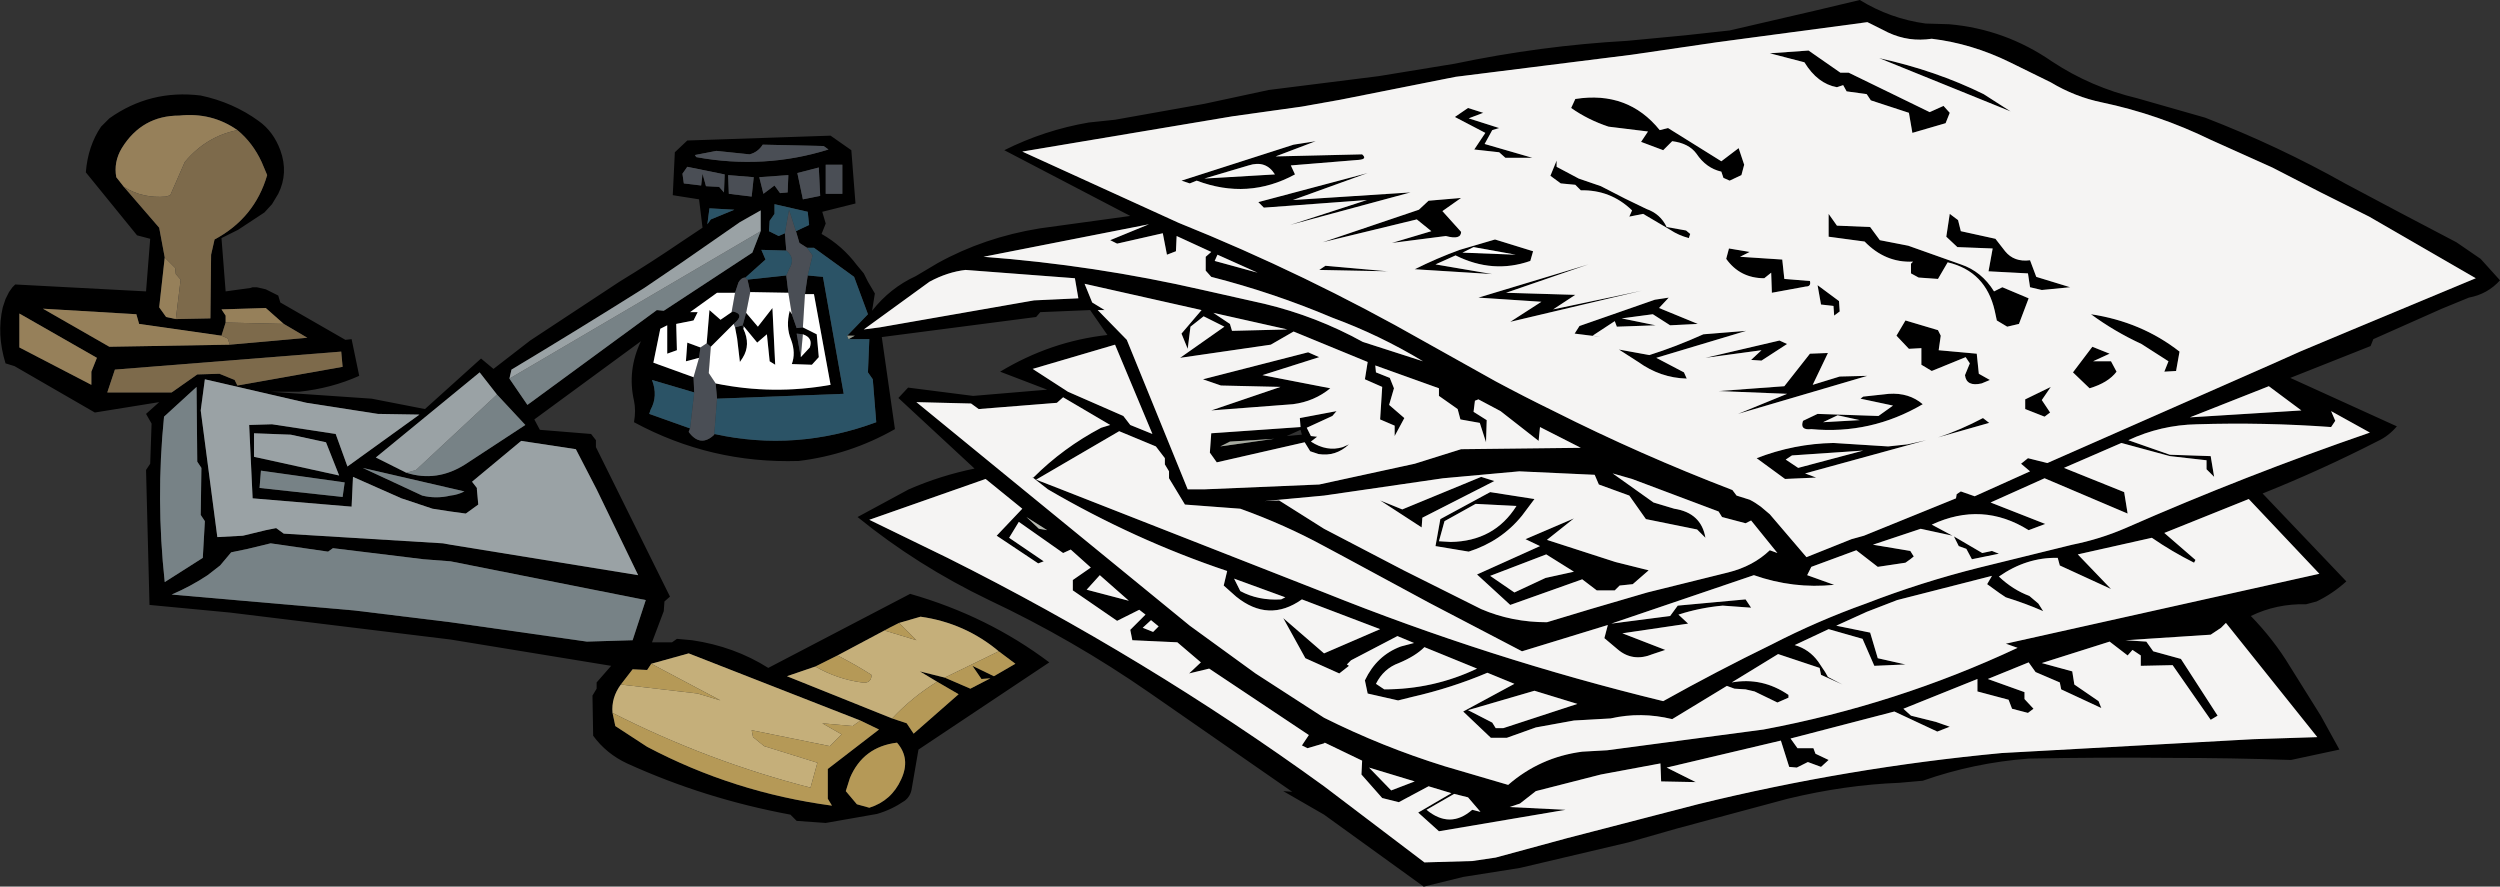 <?xml version="1.0" encoding="UTF-8" standalone="no"?>
<svg xmlns:xlink="http://www.w3.org/1999/xlink" height="64.05px" width="180.6px" xmlns="http://www.w3.org/2000/svg">
  <rect width="100%" height="100%" fill="#333333" stroke="none"/>
  <g transform="matrix(1.0, 0.0, 0.0, 1.0, 90.3, 32.0)">
    <path d="M33.75 -28.95 L27.6 -28.05 14.85 -26.45 6.55 -24.8 3.75 -24.3 -1.25 -23.6 -16.45 -21.05 -5.15 -15.9 Q4.05 -12.2 12.65 -7.3 L17.75 -4.45 Q19.8 -3.35 21.95 -2.3 28.2 0.85 34.85 3.4 L35.15 3.8 36.1 4.1 Q36.5 4.3 36.9 4.6 L37.55 5.15 40.2 8.25 43.45 6.95 44.35 6.7 51.0 4.0 51.05 3.7 51.35 3.5 52.35 3.85 56.35 2.05 55.7 1.5 56.2 1.1 57.6 1.45 73.95 -5.75 75.85 -6.6 79.55 -8.15 88.55 -11.9 80.85 -16.35 77.35 -18.1 73.85 -19.9 69.4 -21.9 Q65.6 -23.75 61.55 -24.6 59.6 -25.0 57.85 -26.05 L54.9 -27.5 Q52.15 -28.85 49.25 -29.2 47.6 -28.95 46.1 -29.65 L44.6 -30.4 33.75 -28.95 M40.05 -27.5 L37.55 -28.15 40.35 -28.35 42.65 -26.75 43.25 -26.75 49.1 -23.9 50.1 -24.35 50.55 -23.85 50.25 -23.1 47.85 -22.4 47.6 -23.85 44.85 -24.75 44.55 -25.2 43.1 -25.4 42.85 -25.85 42.4 -25.7 Q41.0 -25.95 40.05 -27.5 M27.25 -29.05 L31.45 -29.45 34.65 -29.8 40.9 -31.25 44.05 -32.0 Q46.25 -30.65 48.8 -30.3 L50.5 -30.25 Q54.55 -29.9 57.95 -27.55 60.75 -25.7 64.1 -24.9 L69.0 -23.5 Q74.3 -21.45 79.1 -18.75 L83.15 -16.6 87.15 -14.5 88.9 -13.3 90.3 -11.75 Q89.4 -10.75 88.05 -10.5 L86.1 -9.7 81.15 -7.5 80.95 -7.0 75.15 -4.7 82.85 -1.2 Q82.25 -0.5 81.5 -0.15 77.4 1.95 73.15 3.65 L79.2 10.0 Q78.2 10.9 77.05 11.45 L76.3 11.65 Q74.15 11.6 72.3 12.5 73.95 14.2 75.1 16.1 L77.35 19.7 78.7 22.15 75.2 22.9 Q70.85 22.75 66.5 22.75 61.35 22.7 56.25 22.8 52.3 23.1 48.6 24.4 L46.9 24.55 Q43.0 24.7 38.85 25.7 L30.85 27.85 27.35 28.85 19.5 30.7 15.4 31.35 12.55 32.05 5.35 26.85 2.4 25.15 3.05 25.2 -7.25 18.05 Q-12.8 14.2 -18.85 11.35 -24.05 8.85 -28.35 5.35 L-24.65 3.35 Q-22.35 2.35 -19.9 1.85 L-25.4 -3.25 -24.7 -4.0 -20.0 -3.4 -14.65 -3.85 -18.05 -5.15 Q-14.4 -7.35 -10.3 -7.8 L-11.55 -9.6 -15.15 -9.45 -15.45 -9.1 -26.6 -7.65 -25.65 -1.0 Q-28.9 0.85 -32.6 1.3 -38.95 1.5 -44.5 -1.5 -44.35 -2.35 -44.5 -3.05 -45.0 -5.25 -44.0 -7.35 L-51.7 -1.7 -51.3 -0.95 -47.6 -0.65 -47.25 -0.2 -47.25 0.3 -41.9 11.1 -42.3 11.45 -42.35 12.15 -43.2 14.4 -41.75 14.4 -41.4 14.15 -40.3 14.25 Q-37.25 14.7 -34.8 16.25 L-24.55 10.9 Q-18.95 12.5 -14.5 15.85 L-23.95 22.15 -24.45 25.05 Q-24.55 25.55 -24.95 25.85 -25.9 26.5 -26.95 26.8 L-30.65 27.45 -32.75 27.3 -33.2 26.85 Q-39.4 25.7 -45.0 23.15 -46.5 22.45 -47.45 21.15 L-47.5 18.25 -47.2 17.75 -47.2 17.3 -46.15 16.1 -57.75 14.2 -73.7 12.25 -79.5 11.7 -79.75 1.95 -79.45 1.5 -79.35 -1.4 -79.75 -2.1 -78.8 -2.95 -83.45 -2.2 -89.25 -5.55 -89.9 -5.75 Q-90.55 -7.85 -90.1 -9.8 L-89.9 -10.4 -89.65 -10.9 -89.4 -11.25 -89.2 -11.45 -79.75 -10.95 -79.45 -14.75 -80.4 -15.0 -84.1 -19.55 Q-83.95 -21.45 -83.0 -22.85 L-82.4 -23.45 Q-79.45 -25.55 -75.8 -25.1 -73.45 -24.6 -71.6 -23.25 -70.55 -22.5 -70.05 -21.15 -69.45 -19.5 -70.2 -18.0 L-70.65 -17.25 -71.2 -16.65 -73.1 -15.4 -74.3 -14.8 -74.0 -10.95 -72.2 -11.2 -72.05 -11.25 -71.75 -11.25 -71.1 -11.1 -70.2 -10.65 -70.05 -10.15 -65.35 -7.45 -64.9 -7.5 -64.35 -4.85 Q-66.35 -3.95 -68.7 -3.7 L-70.1 -3.7 -70.75 -3.7 -63.45 -3.2 -59.6 -2.45 -55.55 -6.1 -54.65 -5.35 -52.0 -7.4 -45.55 -11.65 Q-43.25 -13.05 -41.05 -14.55 L-39.55 -15.55 -39.8 -17.6 -41.7 -17.9 -41.55 -21.0 -40.65 -21.85 -30.3 -22.2 -28.8 -21.15 -28.5 -17.3 -30.9 -16.7 -30.65 -15.85 -30.95 -15.1 Q-29.45 -14.25 -28.4 -12.85 L-27.9 -12.25 -27.6 -11.65 -27.1 -10.8 -27.3 -9.55 Q-26.0 -11.2 -24.15 -12.05 L-22.55 -13.0 Q-19.2 -14.85 -15.2 -15.5 L-8.65 -16.4 -17.75 -21.15 Q-14.85 -22.6 -11.65 -23.15 L-9.75 -23.35 -3.3 -24.5 1.35 -25.5 9.3 -26.5 14.8 -27.4 Q21.0 -28.7 27.25 -29.05 M14.85 -13.55 L13.4 -12.9 17.5 -12.2 11.9 -12.55 Q13.5 -13.35 15.15 -13.95 L17.7 -14.7 20.45 -13.85 20.25 -13.15 Q17.55 -12.2 14.85 -13.55 M12.2 -16.85 L12.9 -17.5 15.25 -17.7 13.9 -16.75 15.25 -15.25 Q15.25 -14.65 14.15 -14.95 L10.25 -14.45 13.1 -15.3 12.05 -16.15 5.25 -14.5 12.2 -16.85 M18.45 -20.6 L18.0 -21.0 16.2 -21.2 17.0 -22.4 14.8 -23.55 15.75 -24.2 16.85 -23.85 15.8 -23.45 18.0 -22.75 17.5 -22.6 16.95 -21.6 20.4 -20.6 18.45 -20.6 M15.35 -13.75 L19.2 -13.6 16.15 -14.15 15.35 -13.75 M3.15 -8.05 L1.5 -7.1 -5.05 -6.15 -1.85 -8.4 -3.35 -9.15 -4.3 -8.4 -4.5 -6.8 -4.95 -7.9 -3.5 -9.6 -11.95 -11.5 -11.4 -10.15 -10.5 -9.6 -11.0 -9.6 -8.9 -7.45 -4.5 3.35 -3.3 3.35 5.0 3.0 11.9 1.5 15.25 0.45 23.9 0.35 20.95 -1.15 20.85 -0.15 18.1 -2.3 16.5 -3.15 16.25 -3.05 16.15 -2.25 17.1 -1.65 17.05 -0.05 16.6 -1.45 15.2 -1.7 15.0 -2.45 13.65 -3.4 13.65 -3.95 9.05 -5.6 9.1 -5.1 10.1 -4.7 10.4 -3.95 10.05 -2.75 11.15 -1.8 10.45 -0.5 10.45 -1.25 9.4 -1.7 9.55 -4.05 8.3 -4.6 8.5 -5.85 3.15 -8.05 M4.2 -6.55 L5.0 -6.2 0.9 -4.9 5.8 -3.95 Q4.65 -3.0 3.1 -2.8 L-2.8 -2.35 2.2 -4.05 -2.1 -4.15 -3.4 -4.6 4.2 -6.55 M5.45 -12.8 L9.95 -12.4 5.0 -12.5 5.45 -12.8 M1.0 -17.0 L0.6 -17.4 8.5 -19.5 3.1 -17.55 11.6 -18.1 2.9 -15.75 8.45 -17.55 1.0 -17.0 M8.1 -20.85 Q8.5 -20.5 7.85 -20.45 L2.95 -20.05 3.25 -19.4 Q-0.15 -17.55 -3.85 -18.95 L-4.35 -18.75 -4.95 -18.95 3.15 -21.55 4.75 -21.8 1.85 -20.7 8.1 -20.85 M3.65 -0.95 L2.65 -0.5 3.75 -0.6 3.65 -0.95 M19.65 5.25 Q18.15 7.1 15.8 7.85 L13.4 7.45 13.75 5.5 17.35 3.55 20.55 4.05 19.65 5.25 M19.25 4.55 L16.3 4.4 14.05 5.65 13.65 7.1 14.5 7.15 Q17.65 7.1 19.25 4.55 M16.7 2.45 L17.65 2.75 12.45 5.4 12.4 6.1 9.4 4.15 11.0 4.8 16.7 2.45 M23.65 18.85 L20.55 17.9 15.75 19.3 17.5 20.2 17.75 20.6 18.3 20.6 23.65 18.85 M25.05 10.65 L24.0 9.85 18.8 11.7 16.4 9.5 20.95 7.45 19.9 6.95 23.4 5.45 21.45 7.0 26.4 8.6 28.8 9.2 27.65 10.2 26.7 10.3 26.35 10.65 25.05 10.65 M21.35 9.75 L23.4 9.3 21.4 8.05 17.35 9.6 19.1 10.8 21.35 9.75 M36.2 5.6 L35.8 5.8 34.1 5.35 33.85 4.95 27.6 2.6 26.2 2.2 29.15 4.3 30.65 4.75 Q32.6 5.05 32.9 6.85 L32.3 6.25 28.6 5.5 27.4 3.8 25.2 3.0 24.9 2.3 19.45 2.05 13.95 2.55 5.35 3.8 1.05 4.2 2.1 4.15 5.35 6.2 11.1 9.2 16.7 12.0 Q18.9 12.95 21.45 12.95 L24.6 12.0 28.7 10.8 34.55 9.35 Q36.35 8.9 37.55 7.75 L38.1 7.95 36.2 5.6 M38.7 1.2 L39.6 1.8 44.3 0.55 39.15 0.9 38.7 1.2 M46.1 0.25 L47.5 0.1 48.85 -0.2 40.1 2.2 40.9 2.5 38.65 2.6 36.6 1.1 Q39.3 0.05 42.15 0.0 L46.1 0.25 M53.6 7.8 L54.1 8.0 52.15 8.4 51.75 7.65 51.2 7.45 50.85 6.75 52.9 7.95 53.6 7.8 M70.5 13.0 L70.15 13.35 69.4 13.85 63.25 14.25 64.75 14.35 65.25 15.05 67.25 15.6 69.9 19.7 69.4 20.0 66.65 16.05 64.35 16.1 64.35 15.35 63.75 14.95 63.4 15.35 62.1 14.35 57.2 15.9 59.4 16.5 59.55 17.45 61.3 18.65 61.5 19.15 58.6 17.8 58.5 17.3 56.75 16.55 56.25 15.85 53.3 17.05 55.95 18.0 55.95 18.5 56.6 19.2 56.2 19.5 55.05 19.2 54.8 18.55 52.55 17.95 52.55 17.05 47.2 19.2 47.75 19.7 49.55 20.15 50.55 20.5 49.65 20.85 46.55 19.4 39.05 21.35 39.55 22.05 40.7 22.05 40.85 22.45 41.8 22.9 41.25 23.4 40.3 23.05 39.5 23.45 38.95 23.4 38.35 21.5 30.1 23.45 32.2 24.5 29.7 24.45 29.65 23.15 25.35 23.95 20.65 25.15 19.5 26.05 18.75 26.3 22.8 26.5 13.65 28.05 12.15 26.7 14.55 25.3 12.9 24.8 10.75 25.95 9.55 25.65 8.05 23.95 8.1 22.95 5.4 21.65 5.35 21.7 4.15 22.05 3.75 21.85 4.25 21.1 -2.95 16.3 -4.4 16.65 -3.55 15.85 -5.25 14.4 -8.5 14.25 -8.65 13.5 -7.55 12.4 -8.0 12.05 -9.6 12.85 -12.8 10.65 -12.8 9.9 -11.5 9.0 -12.95 7.7 -13.5 7.95 -16.7 5.7 -17.4 6.85 -14.9 8.55 -15.3 8.7 -18.3 6.7 -16.45 4.75 -19.1 2.6 -27.5 5.55 -21.85 8.3 Q-7.55 15.45 5.35 24.8 L12.6 30.3 16.05 30.2 17.75 29.95 22.9 28.55 32.35 26.1 Q43.15 23.45 54.3 22.4 L72.45 21.4 77.1 21.25 70.5 13.0 M77.25 9.45 L72.15 4.05 66.05 6.5 68.3 8.45 68.2 8.65 Q66.6 7.85 65.15 6.85 L59.8 8.05 62.2 10.55 58.5 8.85 58.35 8.3 Q56.1 8.25 54.1 9.65 55.1 10.6 56.3 11.05 L56.95 11.6 57.3 12.15 Q56.05 11.6 54.6 11.15 L54.15 10.85 53.25 10.2 53.6 9.6 46.75 11.35 44.55 12.2 42.35 13.2 44.8 13.7 45.35 15.55 47.35 16.0 45.1 16.1 44.25 14.15 41.8 13.45 39.35 14.6 Q40.4 14.9 41.05 15.8 L41.55 16.55 41.75 16.9 42.8 17.45 41.25 16.75 41.15 16.25 38.15 15.25 34.8 17.3 Q37.0 16.9 38.9 18.2 L38.9 18.4 38.1 18.75 36.45 17.95 35.8 17.8 35.0 17.75 34.45 17.55 30.5 19.95 Q28.25 19.4 26.05 19.9 L23.4 20.05 20.65 20.55 18.55 21.3 17.4 21.3 15.4 19.4 19.1 17.4 17.15 16.6 Q14.55 17.7 11.7 18.35 L10.7 18.6 8.5 18.1 8.3 17.15 Q9.15 15.35 10.9 14.7 L11.85 14.45 10.65 13.95 7.3 15.7 7.0 16.0 7.15 16.1 6.45 16.65 4.0 15.55 2.4 12.65 5.35 15.2 9.4 13.45 3.75 11.3 Q1.35 13.0 -1.0 11.1 L-1.9 10.3 -1.65 9.25 Q-8.35 7.0 -14.6 3.35 L-15.75 2.45 -15.65 2.5 Q-13.5 0.35 -10.75 -1.1 L-10.1 -1.3 -13.5 -3.3 -13.95 -2.9 -19.6 -2.45 -20.15 -2.85 -24.1 -2.95 -16.4 3.35 -4.35 13.2 0.4 16.65 5.35 19.85 Q9.55 21.95 14.05 23.35 L18.65 24.7 Q20.95 22.7 24.0 22.3 L25.8 22.2 37.1 20.7 Q46.7 18.9 55.45 14.8 L54.6 14.5 77.25 9.45 M75.95 -2.35 L73.6 -4.1 67.9 -1.85 75.95 -2.35 M68.4 -1.35 Q65.8 -1.3 63.45 -0.2 L66.45 0.85 69.4 0.95 69.65 2.45 69.1 1.9 69.1 1.25 66.45 0.95 62.95 0.0 58.8 1.8 63.15 3.55 63.4 5.1 57.4 2.55 53.5 4.3 57.45 5.85 56.25 6.3 Q52.9 4.2 49.25 5.9 L50.75 6.7 48.45 6.2 45.0 7.35 47.7 7.8 47.95 8.2 47.7 8.4 47.35 8.65 45.35 8.95 43.8 7.75 40.55 8.95 40.25 9.55 42.2 10.25 Q39.25 10.55 36.4 9.55 L26.1 13.05 30.35 12.5 30.9 11.75 35.8 11.3 36.2 11.9 34.15 11.75 Q32.5 11.9 30.95 12.4 L31.65 13.05 26.9 13.75 30.0 14.95 29.1 15.25 Q27.65 15.85 26.55 14.9 L25.6 14.1 25.85 13.15 19.65 15.05 12.95 11.55 6.75 8.2 5.35 7.45 Q2.5 5.9 -0.7 4.75 L-4.7 4.45 -5.85 2.55 -5.85 2.05 -6.15 1.55 -6.15 1.1 -6.8 0.25 -9.45 -0.85 -15.45 2.65 -13.65 3.35 5.35 10.8 Q17.3 15.6 29.85 18.65 33.7 16.5 37.7 14.55 41.0 12.85 44.5 11.6 48.5 10.05 52.7 9.0 L59.4 7.35 Q61.4 6.95 63.25 6.15 71.9 2.35 80.9 -0.75 L78.1 -2.3 78.4 -1.6 78.1 -1.15 Q73.25 -1.5 68.4 -1.35 M64.4 -7.15 Q62.45 -8.05 60.75 -9.3 64.4 -8.75 67.15 -6.6 L66.9 -5.2 66.05 -5.15 66.35 -5.9 64.4 -7.15 M57.4 -1.9 L56.0 -2.45 56.0 -3.15 57.85 -4.05 57.2 -3.1 57.8 -2.2 57.4 -1.9 M60.65 -3.95 L59.45 -5.1 60.85 -6.95 62.1 -6.45 60.9 -5.9 62.2 -5.9 62.6 -5.15 Q62.0 -4.35 60.65 -3.95 M52.95 -1.8 L53.4 -1.45 49.7 -0.4 Q51.35 -0.95 52.95 -1.8 M41.0 -2.1 L45.4 -1.95 46.45 -2.7 44.1 -3.2 44.3 -3.35 46.15 -3.55 Q47.6 -3.65 48.6 -2.8 44.85 -0.6 40.55 -1.0 39.7 -0.9 39.95 -1.6 L41.0 -2.1 M44.05 -1.65 L42.45 -2.0 41.4 -1.5 44.05 -1.65 M41.25 -10.0 L41.0 -11.4 42.55 -10.25 42.6 -9.5 42.2 -9.2 42.15 -9.9 41.25 -10.0 M46.7 -7.75 L47.35 -8.85 49.7 -8.15 49.9 -7.75 49.75 -6.7 52.5 -6.45 52.65 -5.0 53.45 -4.55 52.85 -4.3 Q51.75 -4.05 51.65 -4.9 L52.0 -5.75 51.7 -6.2 49.25 -5.2 48.5 -5.65 48.5 -6.85 47.6 -6.8 46.7 -7.75 M41.8 -14.9 L41.8 -16.55 42.4 -15.7 44.8 -15.6 45.5 -14.65 47.55 -14.25 51.35 -12.9 Q52.85 -12.4 53.75 -10.95 L54.35 -11.25 56.25 -10.45 55.55 -8.6 54.7 -8.4 53.95 -8.85 53.8 -9.55 Q53.15 -12.4 50.4 -13.05 L49.7 -11.85 48.3 -11.95 47.75 -12.25 47.75 -12.95 47.9 -13.1 Q45.9 -13.0 44.4 -14.55 L41.8 -14.9 M51.15 -16.1 L51.35 -15.3 53.85 -14.75 54.55 -13.85 Q55.2 -13.05 56.35 -13.2 L56.8 -12.0 59.25 -11.25 57.2 -11.05 56.35 -11.25 56.2 -12.25 53.35 -12.4 53.65 -14.05 51.1 -14.15 50.3 -14.9 50.55 -16.55 51.15 -16.1 M45.45 -27.8 Q49.55 -26.9 53.0 -25.2 L54.95 -23.95 45.45 -27.8 M33.85 -3.75 L38.6 -4.1 40.45 -6.45 41.75 -6.5 40.65 -4.2 42.6 -4.8 44.6 -4.85 35.25 -2.1 38.8 -3.55 33.85 -3.75 M38.25 -7.4 L38.8 -7.15 36.95 -5.95 36.2 -6.0 36.95 -6.7 32.9 -6.15 38.25 -7.4 M23.5 -10.7 L21.9 -9.65 28.3 -11.0 18.8 -8.75 21.05 -10.2 16.5 -10.5 24.45 -12.9 18.5 -10.85 23.5 -10.7 M26.5 -8.4 L26.35 -8.8 24.75 -7.75 25.45 -7.65 23.45 -7.9 23.8 -8.45 29.25 -10.35 30.25 -10.5 29.55 -9.75 32.35 -8.6 30.35 -8.5 29.1 -9.3 26.85 -9.0 29.3 -8.5 26.5 -8.4 M26.65 -6.75 L28.85 -6.35 Q30.75 -6.95 32.75 -7.85 L35.85 -8.1 29.35 -6.15 31.35 -5.1 31.55 -4.65 Q29.65 -4.7 28.05 -5.85 L26.65 -6.75 M34.4 -13.3 L34.6 -14.05 36.1 -13.8 35.4 -13.45 38.45 -13.25 38.6 -11.85 40.45 -11.7 Q40.55 -11.3 40.15 -11.3 L37.7 -10.85 37.65 -12.3 37.15 -11.9 Q35.4 -11.9 34.4 -13.3 M31.8 -15.1 L31.7 -14.8 Q30.95 -15.0 30.35 -15.4 L28.4 -16.55 27.4 -16.35 27.6 -16.8 Q26.05 -18.3 23.9 -18.25 L23.5 -18.65 22.45 -18.75 21.7 -19.3 22.15 -20.4 22.15 -19.95 23.75 -19.1 25.35 -18.55 27.1 -17.65 28.65 -16.9 Q29.65 -16.55 30.1 -15.6 L31.5 -15.35 31.8 -15.1 M35.7 -20.1 L35.5 -19.35 34.65 -18.95 34.2 -19.15 34.05 -19.6 Q32.95 -19.85 32.25 -20.9 31.7 -21.65 30.5 -21.8 L29.85 -21.15 28.25 -21.75 28.75 -22.5 25.9 -22.85 Q24.4 -23.35 23.2 -24.2 L23.5 -24.85 Q27.3 -25.45 29.6 -22.6 L30.2 -22.75 34.05 -20.35 35.3 -21.3 35.7 -20.1 M1.05 -10.05 Q4.8 -9.15 8.15 -7.3 L12.5 -5.9 Q9.35 -7.8 5.95 -9.05 1.7 -10.85 -2.8 -12.0 L-3.2 -12.45 -3.2 -13.45 -2.8 -13.8 -5.3 -14.95 -5.35 -13.85 -6.0 -13.6 -6.3 -15.15 -9.6 -14.4 -10.1 -14.65 -7.3 -15.8 -19.25 -13.45 Q-11.25 -12.85 -3.4 -11.05 L1.05 -10.05 M4.4 -0.5 L4.85 -0.45 4.4 -0.1 Q5.55 0.65 6.7 0.3 L7.15 0.1 Q6.2 1.0 4.95 0.8 L4.35 0.6 3.95 -0.05 -2.4 1.4 -2.9 0.7 -2.8 -0.7 3.65 -1.15 3.6 -1.8 6.25 -2.3 5.95 -1.95 4.1 -1.1 4.4 -0.5 M2.55 11.15 L-1.15 9.8 -0.7 10.7 Q0.6 11.4 2.25 11.3 L2.55 11.15 M16.05 26.5 L16.65 26.65 15.75 25.6 14.75 25.35 12.75 26.5 Q14.45 27.9 16.05 26.5 M11.9 24.45 L8.6 23.45 10.2 25.1 11.9 24.45 M9.1 17.4 L9.7 17.8 Q13.25 17.8 16.4 16.3 L12.6 14.75 Q11.95 15.4 10.75 15.9 9.65 16.3 9.1 17.4 M-73.15 -22.6 Q-75.0 -23.9 -77.35 -23.65 -80.05 -23.65 -81.5 -21.3 -82.1 -20.3 -81.9 -19.2 L-81.35 -18.5 -78.8 -15.55 -78.4 -13.4 -78.8 -9.8 -78.3 -9.1 -77.6 -8.95 -75.1 -9.0 -75.05 -13.6 -74.8 -14.7 Q-71.9 -16.25 -71.0 -19.35 L-71.4 -20.3 Q-72.05 -21.7 -73.15 -22.6 M-88.9 -9.35 L-88.9 -6.9 -83.7 -4.2 -83.7 -5.15 -83.3 -6.15 -88.9 -9.35 M-82.0 -5.3 L-82.55 -3.65 -77.9 -3.65 -76.05 -4.95 -74.45 -5.0 -73.35 -4.55 -73.15 -4.15 -65.55 -5.5 -65.65 -6.6 -82.0 -5.3 M-74.3 -7.75 L-80.25 -8.6 -80.45 -9.3 -87.2 -9.7 -82.4 -6.95 -73.7 -7.1 -68.1 -7.6 -69.8 -8.6 -71.1 -9.75 -74.3 -9.65 -74.0 -9.2 -74.0 -8.7 -74.3 -7.75 M-76.1 -4.05 L-78.45 -1.9 Q-79.05 4.05 -78.4 10.05 L-75.65 8.3 -75.5 5.65 -75.8 5.2 -75.75 1.8 -76.05 1.35 -76.1 -4.05 M-66.75 -0.05 L-69.3 -0.6 -71.95 -0.7 -71.95 1.0 -65.8 2.35 -66.75 -0.05 M-75.5 -4.6 L-75.8 -2.35 -74.6 6.8 -72.75 6.7 -71.1 6.3 -70.35 6.15 -69.8 6.55 -58.3 7.25 -57.75 7.35 -44.2 9.55 -47.2 3.35 -48.7 0.45 -52.65 -0.15 -56.2 2.8 -55.85 3.25 -55.85 3.35 -55.75 4.45 -56.65 5.1 -57.75 4.95 -59.05 4.75 -61.3 4.0 -64.8 2.45 -64.9 4.6 -72.05 4.0 -72.3 -1.3 -70.65 -1.35 -66.05 -0.65 -65.2 1.7 -60.0 -2.05 -63.0 -2.1 -68.15 -2.9 -75.5 -4.6 M-40.65 -19.95 L-41.0 -19.45 -40.9 -18.75 -39.65 -18.6 -39.55 -19.45 -39.3 -18.55 -38.35 -18.5 -38.0 -18.1 -37.95 -19.4 -40.65 -19.95 M-60.95 2.15 Q-58.75 2.85 -56.7 1.55 L-52.35 -1.3 -54.4 -3.5 -55.65 -5.1 -63.15 1.05 -60.95 2.15 M-53.5 -4.65 L-52.2 -2.75 -42.85 -9.6 -42.35 -9.55 -35.95 -13.75 -35.35 -15.3 -35.35 -16.8 -36.85 -15.95 -41.1 -13.0 -43.75 -11.2 Q-48.6 -8.15 -53.35 -5.3 L-53.5 -4.65 M-37.2 -10.85 L-38.5 -10.85 -40.45 -9.45 -39.9 -9.45 -40.2 -8.85 -41.45 -8.6 -41.4 -6.7 -42.1 -6.45 -42.1 -8.5 -42.6 -8.25 -43.1 -5.8 -40.2 -4.75 -40.15 -3.65 -43.2 -4.55 Q-42.75 -3.4 -43.3 -2.4 L-43.4 -2.1 -40.45 -1.05 -40.55 -0.8 Q-39.7 0.35 -38.7 -0.6 L-38.7 -0.65 Q-32.8 0.65 -27.0 -1.5 L-27.25 -4.6 -27.6 -5.1 -27.5 -7.5 -29.0 -7.5 -28.55 -7.75 -29.1 -7.75 -27.6 -9.3 -28.6 -12.0 -31.5 -14.1 -32.0 -14.1 -32.55 -14.45 -32.8 -15.3 -31.85 -15.75 -31.95 -16.7 -34.35 -17.25 -34.35 -16.55 -34.7 -16.05 -34.75 -15.3 -34.05 -14.95 -33.6 -15.15 -33.5 -13.9 -35.3 -13.95 -35.0 -13.25 -36.45 -11.95 Q-36.75 -11.95 -36.95 -11.6 L-37.2 -10.85 M-39.8 -6.15 L-40.75 -5.9 -40.65 -7.25 -39.7 -6.9 -39.8 -6.15 M-39.25 -7.2 L-39.05 -9.6 -38.25 -8.9 -37.45 -9.45 -37.35 -9.5 Q-36.45 -9.3 -37.3 -8.6 L-38.95 -6.95 -39.25 -7.2 M-35.85 -19.2 L-37.7 -19.35 -37.65 -18.0 -36.0 -17.8 -35.85 -19.2 M-30.45 -21.2 L-30.8 -21.45 -35.2 -21.55 Q-35.55 -21.0 -36.15 -20.85 L-38.55 -21.1 -40.1 -20.8 -40.0 -20.65 Q-35.1 -19.75 -30.45 -21.2 M-31.15 -19.9 L-32.7 -19.5 -32.3 -17.6 -31.05 -17.85 -31.15 -19.9 M-29.45 -18.0 L-29.45 -20.1 -30.65 -20.1 -30.65 -18.0 -29.45 -18.0 M-39.05 -16.95 L-39.2 -15.8 -38.95 -16.15 -37.25 -16.85 -39.05 -16.95 M-33.95 -18.05 L-33.4 -18.1 -33.35 -19.35 -35.45 -19.2 -35.15 -18.0 -34.35 -18.6 -33.95 -18.05 M-33.5 -12.1 L-33.35 -10.85 -36.1 -10.9 -36.3 -11.8 -33.5 -12.1 M-33.1 -9.3 L-32.75 -8.3 -32.3 -8.35 -31.3 -7.85 -31.15 -6.2 -31.65 -5.65 -33.1 -5.7 Q-32.8 -6.5 -33.15 -7.45 -33.55 -8.4 -33.25 -9.55 L-33.1 -9.3 M-32.15 -10.75 L-31.95 -12.1 -30.85 -12.0 -29.35 -3.55 -38.5 -3.2 -38.6 -4.3 Q-34.45 -3.45 -30.3 -4.2 L-31.5 -10.75 -32.15 -10.75 M-32.3 -7.85 L-32.75 -7.9 -32.45 -6.2 -31.8 -6.9 Q-31.55 -7.6 -32.3 -7.85 M-37.2 -8.35 L-36.65 -8.5 -36.4 -9.4 -35.55 -8.4 -34.5 -9.75 -34.3 -5.65 -34.7 -5.9 -34.9 -7.85 -35.6 -7.25 -36.55 -8.4 -36.65 -8.5 -36.6 -8.25 Q-36.05 -7.1 -36.65 -6.15 L-36.85 -5.85 -37.05 -7.55 -37.2 -8.35 M-1.45 -8.6 L-1.3 -8.1 2.7 -8.2 -2.65 -9.4 -1.45 -8.6 M-15.7 -5.35 L-13.15 -3.7 -9.15 -1.95 -8.65 -1.3 -7.05 -0.65 -9.75 -7.1 -15.7 -5.35 M-2.35 -13.6 L-2.55 -13.15 0.55 -12.3 -2.35 -13.6 M-0.1 -20.05 L-3.3 -19.1 1.8 -19.4 Q1.15 -20.45 -0.1 -20.05 M-27.9 -8.2 L-26.75 -8.35 -15.6 -10.3 -12.4 -10.45 -12.65 -11.9 -20.55 -12.5 Q-21.85 -12.35 -23.15 -11.65 L-27.9 -8.2 M-11.8 10.6 L-8.75 11.4 -10.85 9.55 -11.8 10.6 M-14.65 6.3 L-16.15 5.35 -15.25 6.2 -14.65 6.3 M-22.05 16.95 L-20.2 17.75 -18.75 17.0 -19.4 17.05 -20.05 16.1 -18.5 16.85 -16.95 15.95 -18.15 15.05 Q-20.6 13.0 -23.8 12.55 L-25.35 13.0 -25.95 13.3 -29.8 15.35 -31.4 16.15 -33.45 16.85 -25.85 19.9 -24.8 20.25 -24.3 21.0 -21.05 18.15 -22.6 17.25 -23.85 16.5 -22.05 16.95 M-7.15 12.8 L-7.75 13.35 -7.0 13.65 -6.6 13.25 -7.15 12.8 M-45.45 17.45 Q-46.15 18.4 -46.05 19.5 L-45.85 20.45 -43.55 21.95 Q-37.3 25.25 -30.2 26.2 L-30.5 25.7 -30.5 23.55 -26.8 20.7 -28.15 20.05 -40.55 15.2 -43.25 15.95 -43.55 16.4 -44.6 16.35 -45.45 17.45 M-28.9 24.2 L-29.2 25.15 -28.4 26.1 -27.5 26.35 Q-25.9 25.85 -25.2 24.3 -24.5 22.8 -25.5 21.65 -27.95 21.95 -28.9 24.2 M-57.75 3.8 Q-57.25 3.75 -56.75 3.5 L-64.1 1.8 -59.8 3.8 Q-58.8 4.05 -57.75 3.8 M-65.55 3.9 L-65.4 2.85 -71.45 2.0 -71.55 3.25 -65.55 3.9 M-57.75 8.55 L-59.7 8.4 -66.25 7.6 -66.6 7.85 -70.75 7.25 -72.4 7.65 -73.6 7.9 -74.4 8.85 -75.3 9.55 Q-76.5 10.35 -77.9 10.95 L-64.7 12.1 -57.75 12.95 -47.9 14.35 -44.6 14.25 -43.65 11.35 -57.75 8.55 M-1.45 -0.1 L-2.15 0.25 1.75 -0.3 -1.45 -0.1" fill="#000000" fill-rule="evenodd" stroke="none"/>
    <path d="M-14.65 6.3 L-15.25 6.2 -16.15 5.35 -14.65 6.3" fill="#b7bab1" fill-rule="evenodd" stroke="none"/>
    <path d="M-1.45 -0.1 L1.75 -0.3 -2.15 0.25 -1.45 -0.1" fill="#a6aa9f" fill-rule="evenodd" stroke="none"/>
    <path d="M-81.35 -18.5 L-81.9 -19.2 Q-82.1 -20.3 -81.5 -21.3 -80.05 -23.65 -77.35 -23.65 -75.0 -23.9 -73.15 -22.6 -75.4 -22.15 -76.95 -20.3 L-78.0 -17.9 -78.3 -17.8 Q-80.0 -17.65 -81.35 -18.5 M-77.6 -8.95 L-78.3 -9.1 -78.8 -9.8 -78.4 -13.4 -77.65 -12.65 -77.6 -12.2 -77.25 -11.8 -77.6 -8.95 M-88.9 -9.35 L-83.3 -6.15 -83.7 -5.15 -83.7 -4.2 -88.9 -6.9 -88.9 -9.35 M-73.7 -7.1 L-82.4 -6.95 -87.2 -9.7 -80.45 -9.3 -80.25 -8.6 -74.3 -7.75 -73.85 -7.55 -73.7 -7.1 M-74.0 -8.7 L-74.0 -9.2 -74.3 -9.65 -71.1 -9.75 -69.8 -8.6 -74.0 -8.7" fill="#96805a" fill-rule="evenodd" stroke="none"/>
    <path d="M-73.15 -22.6 Q-72.05 -21.7 -71.4 -20.3 L-71.0 -19.35 Q-71.9 -16.25 -74.8 -14.7 L-75.05 -13.6 -75.1 -9.0 -77.6 -8.95 -77.25 -11.8 -77.6 -12.2 -77.65 -12.65 -78.4 -13.4 -78.8 -15.55 -81.35 -18.5 Q-80.0 -17.65 -78.3 -17.8 L-78.0 -17.9 -76.95 -20.3 Q-75.4 -22.15 -73.15 -22.6 M-82.0 -5.3 L-65.65 -6.6 -65.55 -5.5 -73.15 -4.15 -73.35 -4.55 -74.45 -5.0 -76.05 -4.95 -77.9 -3.65 -82.55 -3.65 -82.0 -5.3 M-74.3 -7.75 L-74.0 -8.7 -69.8 -8.6 -68.1 -7.6 -73.7 -7.1 -73.85 -7.55 -74.3 -7.75" fill="#7d6a4b" fill-rule="evenodd" stroke="none"/>
    <path d="M-76.1 -4.05 L-76.05 1.35 -75.75 1.8 -75.8 5.2 -75.5 5.65 -75.65 8.3 -78.4 10.05 Q-79.05 4.05 -78.45 -1.9 L-76.1 -4.05 M-54.4 -3.5 L-52.35 -1.3 -56.7 1.55 Q-58.75 2.85 -60.95 2.15 L-60.25 1.95 -54.4 -3.5 M-35.35 -15.3 L-35.95 -13.75 -42.35 -9.55 -42.85 -9.6 -52.2 -2.75 -53.5 -4.65 -35.35 -15.3 M-57.75 3.8 Q-58.8 4.05 -59.8 3.8 L-64.1 1.8 -56.75 3.5 Q-57.25 3.75 -57.75 3.8 M-57.75 8.55 L-43.65 11.35 -44.6 14.25 -47.9 14.35 -57.75 12.95 -64.7 12.1 -77.9 10.95 Q-76.5 10.35 -75.3 9.55 L-74.4 8.85 -73.6 7.9 -72.4 7.65 -70.75 7.25 -66.6 7.85 -66.25 7.6 -59.7 8.4 -57.75 8.55 M-65.55 3.9 L-71.55 3.25 -71.45 2.0 -65.4 2.85 -65.55 3.9" fill="#778286" fill-rule="evenodd" stroke="none"/>
    <path d="M-75.5 -4.6 L-68.15 -2.9 -63.0 -2.1 -60.0 -2.05 -65.2 1.7 -66.05 -0.65 -70.65 -1.35 -72.3 -1.3 -72.05 4.0 -64.9 4.6 -64.8 2.45 -61.3 4.0 -59.05 4.75 -57.75 4.95 -56.65 5.1 -55.75 4.45 -55.85 3.35 -55.85 3.25 -56.2 2.8 -52.65 -0.15 -48.7 0.45 -47.2 3.35 -44.2 9.55 -57.75 7.35 -58.3 7.25 -69.8 6.55 -70.35 6.15 -71.1 6.3 -72.75 6.7 -74.6 6.8 -75.8 -2.35 -75.5 -4.6 M-66.75 -0.05 L-65.8 2.35 -71.95 1.0 -71.95 -0.7 -69.3 -0.6 -66.75 -0.05 M-60.95 2.15 L-63.15 1.05 -55.65 -5.1 -54.4 -3.5 -60.25 1.95 -60.95 2.15 M-53.5 -4.65 L-53.35 -5.3 Q-48.6 -8.15 -43.75 -11.2 L-41.1 -13.0 -36.85 -15.95 -35.35 -16.8 -35.35 -15.3 -53.5 -4.65" fill="#9aa2a5" fill-rule="evenodd" stroke="none"/>
    <path d="M-40.65 -19.95 L-37.95 -19.4 -38.0 -18.1 -38.35 -18.5 -39.3 -18.55 -39.55 -19.45 -39.65 -18.6 -40.9 -18.75 -41.0 -19.45 -40.65 -19.95 M-37.2 -10.85 L-36.95 -11.6 Q-36.75 -11.95 -36.45 -11.95 L-36.3 -11.8 -36.1 -10.9 -36.4 -9.4 -36.65 -8.5 -37.2 -8.35 -37.3 -8.6 Q-36.45 -9.3 -37.35 -9.5 L-37.45 -9.45 -37.2 -10.85 M-33.5 -13.9 L-33.6 -15.15 -33.3 -16.85 -32.8 -15.3 -32.55 -14.45 -32.0 -14.1 -31.6 -13.55 -31.95 -12.1 -32.15 -10.75 -32.3 -8.35 -32.75 -8.3 -33.1 -9.3 -33.35 -10.85 -33.5 -12.1 -33.3 -12.55 Q-32.8 -13.35 -33.5 -13.9 M-38.7 -0.65 L-38.7 -0.6 Q-39.7 0.35 -40.55 -0.8 L-40.45 -1.05 -40.15 -3.65 -40.2 -4.75 -39.8 -6.15 -39.7 -6.9 -39.25 -7.2 -38.95 -6.95 -39.1 -5.05 -38.6 -4.3 -38.5 -3.2 -38.7 -0.65 M-29.45 -18.0 L-30.65 -18.0 -30.65 -20.1 -29.45 -20.1 -29.45 -18.0 M-31.15 -19.9 L-31.05 -17.85 -32.3 -17.6 -32.7 -19.5 -31.15 -19.9 M-30.45 -21.2 Q-35.1 -19.75 -40.0 -20.65 L-40.1 -20.8 -38.55 -21.1 -36.15 -20.85 Q-35.55 -21.0 -35.2 -21.55 L-30.8 -21.45 -30.45 -21.2 M-35.85 -19.2 L-36.0 -17.8 -37.65 -18.0 -37.7 -19.35 -35.85 -19.2 M-33.95 -18.05 L-34.35 -18.6 -35.15 -18.0 -35.45 -19.2 -33.35 -19.35 -33.4 -18.1 -33.95 -18.05 M-32.3 -7.85 L-32.45 -6.2 -32.75 -7.9 -32.3 -7.85 M-36.55 -8.4 L-36.6 -8.25 -36.65 -8.5 -36.55 -8.4" fill="#4a4e55" fill-rule="evenodd" stroke="none"/>
    <path d="M15.35 -13.75 L16.15 -14.15 19.2 -13.6 15.35 -13.75 M-40.2 -4.75 L-43.1 -5.8 -42.6 -8.25 -42.1 -8.5 -42.1 -6.45 -41.4 -6.7 -41.45 -8.6 -40.2 -8.85 -39.9 -9.45 -40.45 -9.45 -38.5 -10.85 -37.2 -10.85 -37.45 -9.45 -38.25 -8.9 -39.05 -9.6 -39.25 -7.2 -39.7 -6.9 -40.65 -7.25 -40.75 -5.9 -39.8 -6.15 -40.2 -4.75 M-33.35 -10.85 L-33.1 -9.3 -33.25 -9.55 Q-33.55 -8.4 -33.15 -7.45 -32.8 -6.5 -33.1 -5.7 L-31.65 -5.65 -31.15 -6.2 -31.3 -7.85 -32.3 -8.35 -32.15 -10.75 -31.5 -10.75 -30.3 -4.2 Q-34.45 -3.45 -38.6 -4.3 L-39.1 -5.05 -38.95 -6.95 -37.3 -8.6 -37.2 -8.35 -37.05 -7.55 -36.85 -5.85 -36.65 -6.15 Q-36.05 -7.1 -36.6 -8.25 L-36.55 -8.4 -35.6 -7.25 -34.9 -7.85 -34.7 -5.9 -34.3 -5.65 -34.5 -9.75 -35.55 -8.4 -36.4 -9.4 -36.1 -10.9 -33.35 -10.85 M-32.45 -6.2 L-32.3 -7.85 Q-31.55 -7.6 -31.8 -6.9 L-32.45 -6.2" fill="#ffffff" fill-rule="evenodd" stroke="none"/>
    <path d="M-36.45 -11.95 L-35.0 -13.25 -35.3 -13.95 -33.5 -13.9 Q-32.8 -13.35 -33.3 -12.55 L-33.5 -12.1 -36.3 -11.8 -36.45 -11.95 M-33.6 -15.15 L-34.05 -14.95 -34.75 -15.3 -34.7 -16.05 -34.35 -16.55 -34.35 -17.25 -31.95 -16.7 -31.85 -15.75 -32.8 -15.3 -33.3 -16.85 -33.6 -15.15 M-32.0 -14.1 L-31.5 -14.1 -28.6 -12.0 -27.6 -9.3 -29.1 -7.75 -29.0 -7.5 -27.5 -7.5 -27.6 -5.1 -27.25 -4.6 -27.0 -1.5 Q-32.8 0.65 -38.7 -0.65 L-38.5 -3.2 -29.35 -3.55 -30.85 -12.0 -31.95 -12.1 -31.6 -13.55 -32.0 -14.1 M-40.45 -1.05 L-43.4 -2.1 -43.3 -2.4 Q-42.75 -3.4 -43.2 -4.55 L-40.15 -3.65 -40.45 -1.05 M-39.05 -16.95 L-37.25 -16.85 -38.95 -16.15 -39.2 -15.8 -39.05 -16.95" fill="#2b5366" fill-rule="evenodd" stroke="none"/>
    <path d="M-29.1 -7.75 L-28.55 -7.75 -29.0 -7.5 -29.1 -7.75" fill="#959a8d" fill-rule="evenodd" stroke="none"/>
    <path d="M-18.15 15.05 L-22.05 16.95 -23.85 16.5 -22.6 17.25 Q-24.4 18.35 -25.85 19.9 L-33.45 16.85 -31.4 16.15 Q-29.85 17.05 -28.05 17.3 -27.45 17.4 -27.35 16.9 L-27.35 16.75 Q-28.35 16.1 -29.8 15.35 L-25.95 13.3 -26.4 13.55 -24.1 14.25 -25.35 13.0 -23.8 12.55 Q-20.6 13.0 -18.15 15.05 M-45.45 17.45 L-39.9 18.1 -38.25 18.6 -43.25 15.95 -40.55 15.2 -28.15 20.05 -28.7 20.45 -30.9 20.25 -29.5 21.05 -30.35 21.9 -36.0 20.75 -35.9 21.25 -35.1 21.9 -31.25 23.1 -31.75 24.9 Q-39.15 23.0 -46.05 19.5 -46.15 18.4 -45.45 17.45" fill="#c5af7a" fill-rule="evenodd" stroke="none"/>
    <path d="M-18.15 15.05 L-16.95 15.95 -18.5 16.85 -20.05 16.1 -19.4 17.05 -18.75 17.0 -20.2 17.75 -22.05 16.95 -18.15 15.05 M-22.6 17.25 L-21.05 18.15 -24.3 21.0 -24.8 20.25 -25.85 19.9 Q-24.4 18.35 -22.6 17.25 M-31.4 16.15 L-29.8 15.35 Q-28.35 16.1 -27.35 16.75 L-27.35 16.9 Q-27.45 17.4 -28.05 17.3 -29.85 17.05 -31.4 16.15 M-25.95 13.3 L-25.35 13.0 -24.1 14.25 -26.4 13.55 -25.95 13.3 M-43.25 15.95 L-38.25 18.6 -39.9 18.1 -45.45 17.45 -44.6 16.35 -43.55 16.4 -43.25 15.95 M-46.05 19.5 Q-39.15 23.0 -31.75 24.9 L-31.25 23.1 -35.1 21.9 -35.9 21.25 -36.0 20.75 -30.35 21.9 -29.5 21.05 -30.9 20.25 -28.7 20.45 -28.15 20.05 -26.8 20.7 -30.5 23.55 -30.5 25.7 -30.2 26.2 Q-37.3 25.25 -43.55 21.95 L-45.85 20.45 -46.05 19.5 M-28.9 24.2 Q-27.95 21.95 -25.5 21.65 -24.5 22.8 -25.2 24.3 -25.9 25.85 -27.5 26.35 L-28.4 26.1 -29.2 25.15 -28.9 24.2" fill="#b59957" fill-rule="evenodd" stroke="none"/>
    <path d="M40.05 -27.5 Q41.0 -25.95 42.4 -25.7 L42.85 -25.85 43.1 -25.4 44.55 -25.2 44.85 -24.75 47.6 -23.85 47.85 -22.4 50.25 -23.1 50.55 -23.85 50.1 -24.35 49.1 -23.9 43.25 -26.75 42.65 -26.75 40.35 -28.35 37.55 -28.15 40.05 -27.5 M33.75 -28.95 L44.6 -30.4 46.1 -29.65 Q47.6 -28.95 49.25 -29.2 52.15 -28.85 54.9 -27.5 L57.85 -26.05 Q59.6 -25.0 61.55 -24.6 65.6 -23.75 69.4 -21.9 L73.85 -19.9 77.35 -18.1 80.85 -16.35 88.55 -11.9 79.55 -8.15 75.85 -6.6 73.95 -5.75 57.6 1.45 56.2 1.1 55.7 1.5 56.35 2.05 52.35 3.85 51.35 3.5 51.05 3.7 51.0 4.0 44.35 6.7 43.45 6.95 40.2 8.25 37.55 5.15 36.9 4.6 Q36.5 4.3 36.1 4.1 L35.15 3.8 34.85 3.4 Q28.2 0.85 21.95 -2.3 19.8 -3.35 17.75 -4.45 L12.65 -7.3 Q4.05 -12.2 -5.15 -15.9 L-16.45 -21.05 -1.25 -23.6 3.75 -24.3 6.55 -24.8 14.85 -26.45 27.6 -28.05 33.75 -28.95 M18.45 -20.6 L20.4 -20.6 16.95 -21.6 17.5 -22.6 18.0 -22.75 15.8 -23.45 16.85 -23.85 15.75 -24.2 14.8 -23.55 17.0 -22.4 16.2 -21.2 18.0 -21.0 18.45 -20.6 M12.2 -16.85 L5.25 -14.5 12.05 -16.15 13.1 -15.3 10.25 -14.45 14.15 -14.95 Q15.25 -14.65 15.25 -15.25 L13.9 -16.75 15.25 -17.7 12.9 -17.5 12.2 -16.85 M14.85 -13.55 Q17.55 -12.2 20.25 -13.15 L20.45 -13.85 17.7 -14.7 15.15 -13.95 Q13.5 -13.35 11.9 -12.55 L17.5 -12.2 13.4 -12.9 14.85 -13.55 M8.1 -20.85 L1.85 -20.7 4.75 -21.8 3.15 -21.55 -4.95 -18.95 -4.35 -18.75 -3.85 -18.95 Q-0.15 -17.55 3.25 -19.4 L2.95 -20.05 7.85 -20.45 Q8.5 -20.5 8.1 -20.85 M1.0 -17.0 L8.45 -17.55 2.9 -15.75 11.6 -18.1 3.1 -17.55 8.5 -19.5 0.6 -17.4 1.0 -17.0 M5.45 -12.8 L5.0 -12.5 9.95 -12.4 5.45 -12.8 M4.2 -6.55 L-3.4 -4.6 -2.1 -4.15 2.2 -4.05 -2.8 -2.35 3.1 -2.8 Q4.65 -3.0 5.8 -3.95 L0.9 -4.9 5.0 -6.2 4.2 -6.55 M3.15 -8.05 L8.5 -5.85 8.3 -4.6 9.55 -4.05 9.4 -1.7 10.45 -1.25 10.45 -0.5 11.15 -1.8 10.05 -2.75 10.4 -3.95 10.1 -4.7 9.1 -5.1 9.05 -5.6 13.65 -3.95 13.65 -3.4 15.0 -2.45 15.2 -1.7 16.6 -1.45 17.05 -0.05 17.1 -1.65 16.15 -2.25 16.25 -3.05 16.5 -3.15 18.1 -2.3 20.85 -0.15 20.95 -1.15 23.9 0.35 15.25 0.45 11.9 1.5 5.0 3.0 -3.3 3.35 -4.5 3.35 -8.9 -7.45 -11.0 -9.6 -10.5 -9.6 -11.4 -10.15 -11.95 -11.5 -3.5 -9.6 -4.95 -7.9 -4.5 -6.8 -4.3 -8.4 -3.35 -9.15 -1.85 -8.4 -5.05 -6.15 1.5 -7.1 3.15 -8.05 M4.4 -0.5 L4.1 -1.1 5.95 -1.95 6.25 -2.3 3.6 -1.8 3.65 -1.15 -2.8 -0.7 -2.9 0.7 -2.4 1.4 3.95 -0.05 4.35 0.6 4.95 0.8 Q6.2 1.0 7.15 0.1 L6.7 0.3 Q5.55 0.65 4.4 -0.1 L4.85 -0.45 4.4 -0.5 M1.05 -10.05 L-3.4 -11.05 Q-11.25 -12.85 -19.25 -13.45 L-7.3 -15.8 -10.1 -14.65 -9.6 -14.4 -6.3 -15.15 -6.0 -13.6 -5.35 -13.85 -5.3 -14.95 -2.8 -13.8 -3.2 -13.45 -3.2 -12.45 -2.8 -12.0 Q1.7 -10.85 5.95 -9.05 9.35 -7.8 12.5 -5.9 L8.15 -7.3 Q4.8 -9.15 1.05 -10.05 M35.7 -20.1 L35.3 -21.3 34.05 -20.35 30.2 -22.75 29.6 -22.6 Q27.3 -25.45 23.5 -24.85 L23.2 -24.2 Q24.4 -23.35 25.9 -22.85 L28.75 -22.5 28.25 -21.75 29.85 -21.15 30.5 -21.8 Q31.7 -21.65 32.25 -20.9 32.95 -19.85 34.05 -19.6 L34.2 -19.15 34.65 -18.95 35.5 -19.35 35.7 -20.1 M31.8 -15.1 L31.5 -15.35 30.1 -15.6 Q29.65 -16.55 28.65 -16.9 L27.1 -17.65 25.35 -18.55 23.75 -19.1 22.15 -19.95 22.15 -20.4 21.7 -19.3 22.45 -18.75 23.5 -18.65 23.9 -18.25 Q26.05 -18.3 27.6 -16.8 L27.4 -16.35 28.4 -16.55 30.35 -15.4 Q30.95 -15.0 31.7 -14.8 L31.8 -15.1 M34.4 -13.3 Q35.4 -11.9 37.15 -11.9 L37.65 -12.3 37.7 -10.85 40.15 -11.3 Q40.55 -11.3 40.45 -11.7 L38.6 -11.85 38.45 -13.25 35.4 -13.45 36.1 -13.8 34.6 -14.05 34.4 -13.3 M26.65 -6.75 L28.05 -5.85 Q29.65 -4.7 31.55 -4.65 L31.35 -5.1 29.35 -6.15 35.85 -8.1 32.75 -7.85 Q30.75 -6.95 28.85 -6.35 L26.65 -6.75 M26.5 -8.4 L29.3 -8.5 26.85 -9.0 29.1 -9.3 30.35 -8.5 32.35 -8.6 29.55 -9.75 30.25 -10.5 29.25 -10.35 23.8 -8.45 23.45 -7.9 25.45 -7.65 24.75 -7.75 26.35 -8.8 26.5 -8.4 M23.5 -10.7 L18.5 -10.85 24.45 -12.9 16.5 -10.5 21.05 -10.2 18.8 -8.75 28.3 -11.0 21.9 -9.65 23.5 -10.7 M38.25 -7.4 L32.9 -6.15 36.95 -6.7 36.2 -6.0 36.95 -5.95 38.8 -7.15 38.25 -7.4 M33.85 -3.75 L38.8 -3.55 35.25 -2.1 44.6 -4.85 42.6 -4.8 40.65 -4.2 41.75 -6.5 40.45 -6.45 38.6 -4.1 33.85 -3.75 M45.45 -27.8 L54.95 -23.95 53.0 -25.2 Q49.55 -26.9 45.45 -27.8 M51.15 -16.1 L50.55 -16.55 50.3 -14.9 51.1 -14.15 53.65 -14.05 53.35 -12.4 56.2 -12.25 56.35 -11.25 57.2 -11.05 59.25 -11.25 56.8 -12.0 56.35 -13.2 Q55.2 -13.05 54.55 -13.85 L53.85 -14.75 51.35 -15.3 51.15 -16.1 M41.8 -14.9 L44.4 -14.55 Q45.9 -13.0 47.9 -13.1 L47.75 -12.95 47.75 -12.25 48.3 -11.95 49.7 -11.85 50.4 -13.05 Q53.15 -12.4 53.8 -9.55 L53.95 -8.85 54.7 -8.4 55.55 -8.6 56.25 -10.45 54.35 -11.25 53.75 -10.95 Q52.85 -12.4 51.35 -12.9 L47.55 -14.25 45.5 -14.65 44.8 -15.6 42.4 -15.7 41.8 -16.55 41.8 -14.9 M46.7 -7.75 L47.6 -6.8 48.5 -6.85 48.5 -5.65 49.25 -5.2 51.7 -6.2 52.0 -5.75 51.65 -4.9 Q51.75 -4.05 52.85 -4.3 L53.45 -4.55 52.65 -5.0 52.5 -6.45 49.75 -6.7 49.9 -7.75 49.7 -8.15 47.35 -8.85 46.7 -7.75 M41.25 -10.0 L42.15 -9.9 42.2 -9.2 42.6 -9.5 42.55 -10.25 41.0 -11.4 41.25 -10.0 M44.05 -1.65 L41.4 -1.5 42.45 -2.0 44.05 -1.65 M41.0 -2.1 L39.95 -1.6 Q39.7 -0.9 40.55 -1.0 44.85 -0.6 48.6 -2.8 47.6 -3.65 46.15 -3.55 L44.3 -3.35 44.1 -3.2 46.45 -2.7 45.4 -1.95 41.0 -2.1 M52.95 -1.8 Q51.35 -0.95 49.7 -0.4 L53.4 -1.45 52.95 -1.8 M60.65 -3.95 Q62.0 -4.35 62.6 -5.15 L62.2 -5.9 60.9 -5.9 62.1 -6.45 60.85 -6.95 59.45 -5.1 60.65 -3.95 M57.4 -1.9 L57.8 -2.2 57.2 -3.1 57.85 -4.05 56.0 -3.15 56.0 -2.45 57.4 -1.9 M64.4 -7.15 L66.35 -5.9 66.05 -5.15 66.9 -5.2 67.15 -6.6 Q64.4 -8.75 60.75 -9.3 62.45 -8.05 64.4 -7.15 M68.4 -1.35 Q73.25 -1.5 78.1 -1.15 L78.4 -1.6 78.1 -2.3 80.9 -0.75 Q71.9 2.35 63.25 6.15 61.4 6.95 59.4 7.35 L52.7 9.0 Q48.5 10.05 44.5 11.6 41.0 12.85 37.7 14.55 33.7 16.5 29.85 18.65 17.3 15.6 5.35 10.8 L-13.65 3.35 -15.45 2.65 -9.45 -0.85 -6.8 0.25 -6.15 1.1 -6.15 1.55 -5.85 2.05 -5.85 2.55 -4.7 4.45 -0.7 4.75 Q2.5 5.9 5.35 7.45 L6.75 8.2 12.95 11.55 19.65 15.05 25.85 13.15 25.6 14.1 26.55 14.9 Q27.65 15.85 29.1 15.25 L30.0 14.95 26.9 13.75 31.65 13.05 30.95 12.4 Q32.5 11.9 34.15 11.75 L36.2 11.9 35.8 11.3 30.9 11.75 30.35 12.5 26.1 13.05 36.4 9.55 Q39.25 10.55 42.2 10.25 L40.25 9.55 40.55 8.95 43.8 7.75 45.35 8.95 47.35 8.65 47.7 8.4 47.95 8.2 47.7 7.8 45.0 7.35 48.45 6.2 50.75 6.7 49.25 5.9 Q52.9 4.2 56.25 6.3 L57.45 5.85 53.5 4.3 57.4 2.55 63.4 5.1 63.15 3.55 58.8 1.8 62.95 0.0 66.45 0.95 69.1 1.25 69.1 1.9 69.65 2.45 69.4 0.95 66.45 0.85 63.45 -0.2 Q65.8 -1.3 68.4 -1.35 M75.95 -2.35 L67.9 -1.85 73.6 -4.1 75.95 -2.35 M77.25 9.45 L54.6 14.5 55.45 14.8 Q46.7 18.9 37.1 20.7 L25.8 22.2 24.0 22.3 Q20.95 22.7 18.65 24.7 L14.05 23.35 Q9.55 21.95 5.35 19.85 L0.4 16.65 -4.35 13.2 -16.4 3.35 -24.1 -2.95 -20.15 -2.85 -19.6 -2.45 -13.95 -2.9 -13.5 -3.3 -10.1 -1.3 -10.75 -1.1 Q-13.5 0.35 -15.65 2.5 L-15.75 2.45 -14.6 3.35 Q-8.35 7.0 -1.65 9.25 L-1.9 10.3 -1.0 11.1 Q1.35 13.0 3.75 11.3 L9.4 13.45 5.35 15.2 2.4 12.65 4.0 15.55 6.45 16.65 7.15 16.1 7.0 16.0 7.3 15.7 10.65 13.95 11.85 14.45 10.9 14.7 Q9.15 15.35 8.3 17.15 L8.5 18.1 10.7 18.6 11.7 18.35 Q14.55 17.7 17.15 16.6 L19.1 17.4 15.4 19.4 17.4 21.3 18.55 21.3 20.65 20.55 23.4 20.05 26.05 19.9 Q28.25 19.4 30.5 19.95 L34.45 17.55 35.0 17.75 35.8 17.8 36.45 17.95 38.1 18.75 38.9 18.4 38.9 18.2 Q37.0 16.9 34.8 17.3 L38.15 15.25 41.15 16.25 41.25 16.75 42.8 17.45 41.75 16.9 41.55 16.55 41.05 15.8 Q40.4 14.9 39.35 14.6 L41.8 13.45 44.25 14.15 45.1 16.1 47.35 16.0 45.35 15.55 44.8 13.7 42.35 13.2 44.55 12.2 46.75 11.35 53.6 9.6 53.25 10.2 54.15 10.85 54.6 11.15 Q56.05 11.6 57.3 12.15 L56.95 11.6 56.3 11.05 Q55.1 10.6 54.1 9.65 56.1 8.25 58.35 8.3 L58.5 8.85 62.2 10.55 59.8 8.05 65.15 6.85 Q66.6 7.85 68.2 8.65 L68.3 8.45 66.05 6.5 72.15 4.05 77.25 9.45 M70.5 13.0 L77.1 21.25 72.45 21.4 54.3 22.4 Q43.15 23.45 32.35 26.1 L22.9 28.55 17.75 29.95 16.05 30.2 12.6 30.3 5.35 24.8 Q-7.55 15.45 -21.85 8.3 L-27.5 5.55 -19.1 2.6 -16.45 4.75 -18.3 6.7 -15.3 8.7 -14.9 8.55 -17.4 6.85 -16.7 5.7 -13.5 7.95 -12.95 7.7 -11.5 9.0 -12.8 9.9 -12.8 10.65 -9.6 12.85 -8.0 12.05 -7.55 12.4 -8.65 13.5 -8.5 14.25 -5.25 14.4 -3.55 15.85 -4.4 16.65 -2.95 16.3 4.25 21.1 3.75 21.85 4.15 22.05 5.35 21.7 5.4 21.65 8.1 22.95 8.05 23.95 9.55 25.65 10.75 25.95 12.9 24.8 14.55 25.3 12.15 26.7 13.65 28.05 22.8 26.5 18.75 26.3 19.5 26.05 20.65 25.15 25.35 23.95 29.65 23.15 29.7 24.45 32.2 24.5 30.1 23.45 38.35 21.5 38.95 23.4 39.5 23.45 40.3 23.05 41.25 23.4 41.8 22.9 40.85 22.45 40.7 22.05 39.55 22.05 39.05 21.35 46.55 19.4 49.65 20.85 50.55 20.5 49.55 20.15 47.75 19.7 47.2 19.2 52.55 17.05 52.55 17.95 54.8 18.55 55.05 19.2 56.2 19.5 56.6 19.2 55.95 18.5 55.95 18.0 53.3 17.05 56.25 15.85 56.75 16.55 58.5 17.3 58.6 17.8 61.5 19.15 61.3 18.65 59.55 17.45 59.4 16.5 57.2 15.9 62.1 14.35 63.4 15.35 63.75 14.95 64.35 15.35 64.35 16.1 66.65 16.05 69.4 20.0 69.9 19.7 67.25 15.6 65.25 15.05 64.75 14.35 63.25 14.25 69.4 13.85 70.15 13.35 70.5 13.0 M53.6 7.8 L52.9 7.95 50.85 6.75 51.2 7.45 51.75 7.65 52.15 8.4 54.1 8.0 53.6 7.8 M46.1 0.25 L42.15 0.0 Q39.3 0.05 36.6 1.1 L38.65 2.6 40.9 2.5 40.1 2.2 48.85 -0.2 47.5 0.1 46.1 0.25 M38.7 1.2 L39.15 0.9 44.3 0.55 39.6 1.8 38.7 1.2 M36.2 5.6 L38.1 7.95 37.55 7.75 Q36.35 8.9 34.55 9.35 L28.7 10.8 24.6 12.0 21.45 12.95 Q18.9 12.95 16.7 12.0 L11.1 9.2 5.35 6.2 2.1 4.15 1.05 4.2 5.35 3.8 13.95 2.55 19.45 2.05 24.9 2.3 25.2 3.0 27.4 3.8 28.6 5.5 32.3 6.25 32.9 6.85 Q32.6 5.05 30.65 4.75 L29.15 4.3 26.2 2.2 27.6 2.6 33.85 4.95 34.1 5.35 35.8 5.8 36.2 5.6 M21.35 9.75 L19.1 10.8 17.35 9.6 21.4 8.05 23.4 9.3 21.35 9.75 M25.05 10.65 L26.35 10.65 26.7 10.3 27.65 10.2 28.8 9.2 26.4 8.6 21.45 7.0 23.4 5.45 19.9 6.95 20.95 7.45 16.4 9.5 18.8 11.7 24.0 9.85 25.05 10.65 M23.65 18.85 L18.3 20.6 17.75 20.6 17.5 20.2 15.75 19.3 20.55 17.9 23.65 18.85 M16.7 2.45 L11.0 4.8 9.4 4.15 12.4 6.1 12.45 5.4 17.65 2.75 16.7 2.45 M19.25 4.55 Q17.65 7.1 14.5 7.15 L13.65 7.1 14.05 5.65 16.3 4.4 19.25 4.55 M19.65 5.25 L20.55 4.05 17.35 3.55 13.75 5.5 13.4 7.45 15.8 7.85 Q18.15 7.1 19.65 5.25 M2.55 11.15 L2.25 11.3 Q0.6 11.4 -0.7 10.7 L-1.15 9.8 2.55 11.15 M9.1 17.4 Q9.65 16.3 10.75 15.9 11.95 15.4 12.6 14.75 L16.4 16.3 Q13.25 17.8 9.7 17.8 L9.1 17.4 M11.9 24.45 L10.2 25.1 8.6 23.45 11.9 24.45 M16.05 26.5 Q14.45 27.9 12.75 26.5 L14.75 25.35 15.75 25.6 16.65 26.65 16.05 26.5 M-27.9 -8.2 L-23.15 -11.65 Q-21.85 -12.35 -20.55 -12.5 L-12.65 -11.9 -12.4 -10.45 -15.6 -10.3 -26.75 -8.35 -27.9 -8.2 M-0.1 -20.05 Q1.15 -20.45 1.8 -19.4 L-3.3 -19.1 -0.1 -20.05 M-2.35 -13.6 L0.55 -12.3 -2.55 -13.15 -2.35 -13.6 M-15.7 -5.35 L-9.75 -7.1 -7.05 -0.65 -8.65 -1.3 -9.15 -1.95 -13.15 -3.7 -15.7 -5.35 M-1.45 -8.6 L-2.65 -9.4 2.7 -8.2 -1.3 -8.1 -1.45 -8.6 M-11.8 10.6 L-10.85 9.55 -8.75 11.4 -11.8 10.6 M-7.15 12.8 L-6.6 13.25 -7.0 13.65 -7.75 13.35 -7.15 12.8" fill="#f5f4f3" fill-rule="evenodd" stroke="none"/>
  </g>
</svg>
